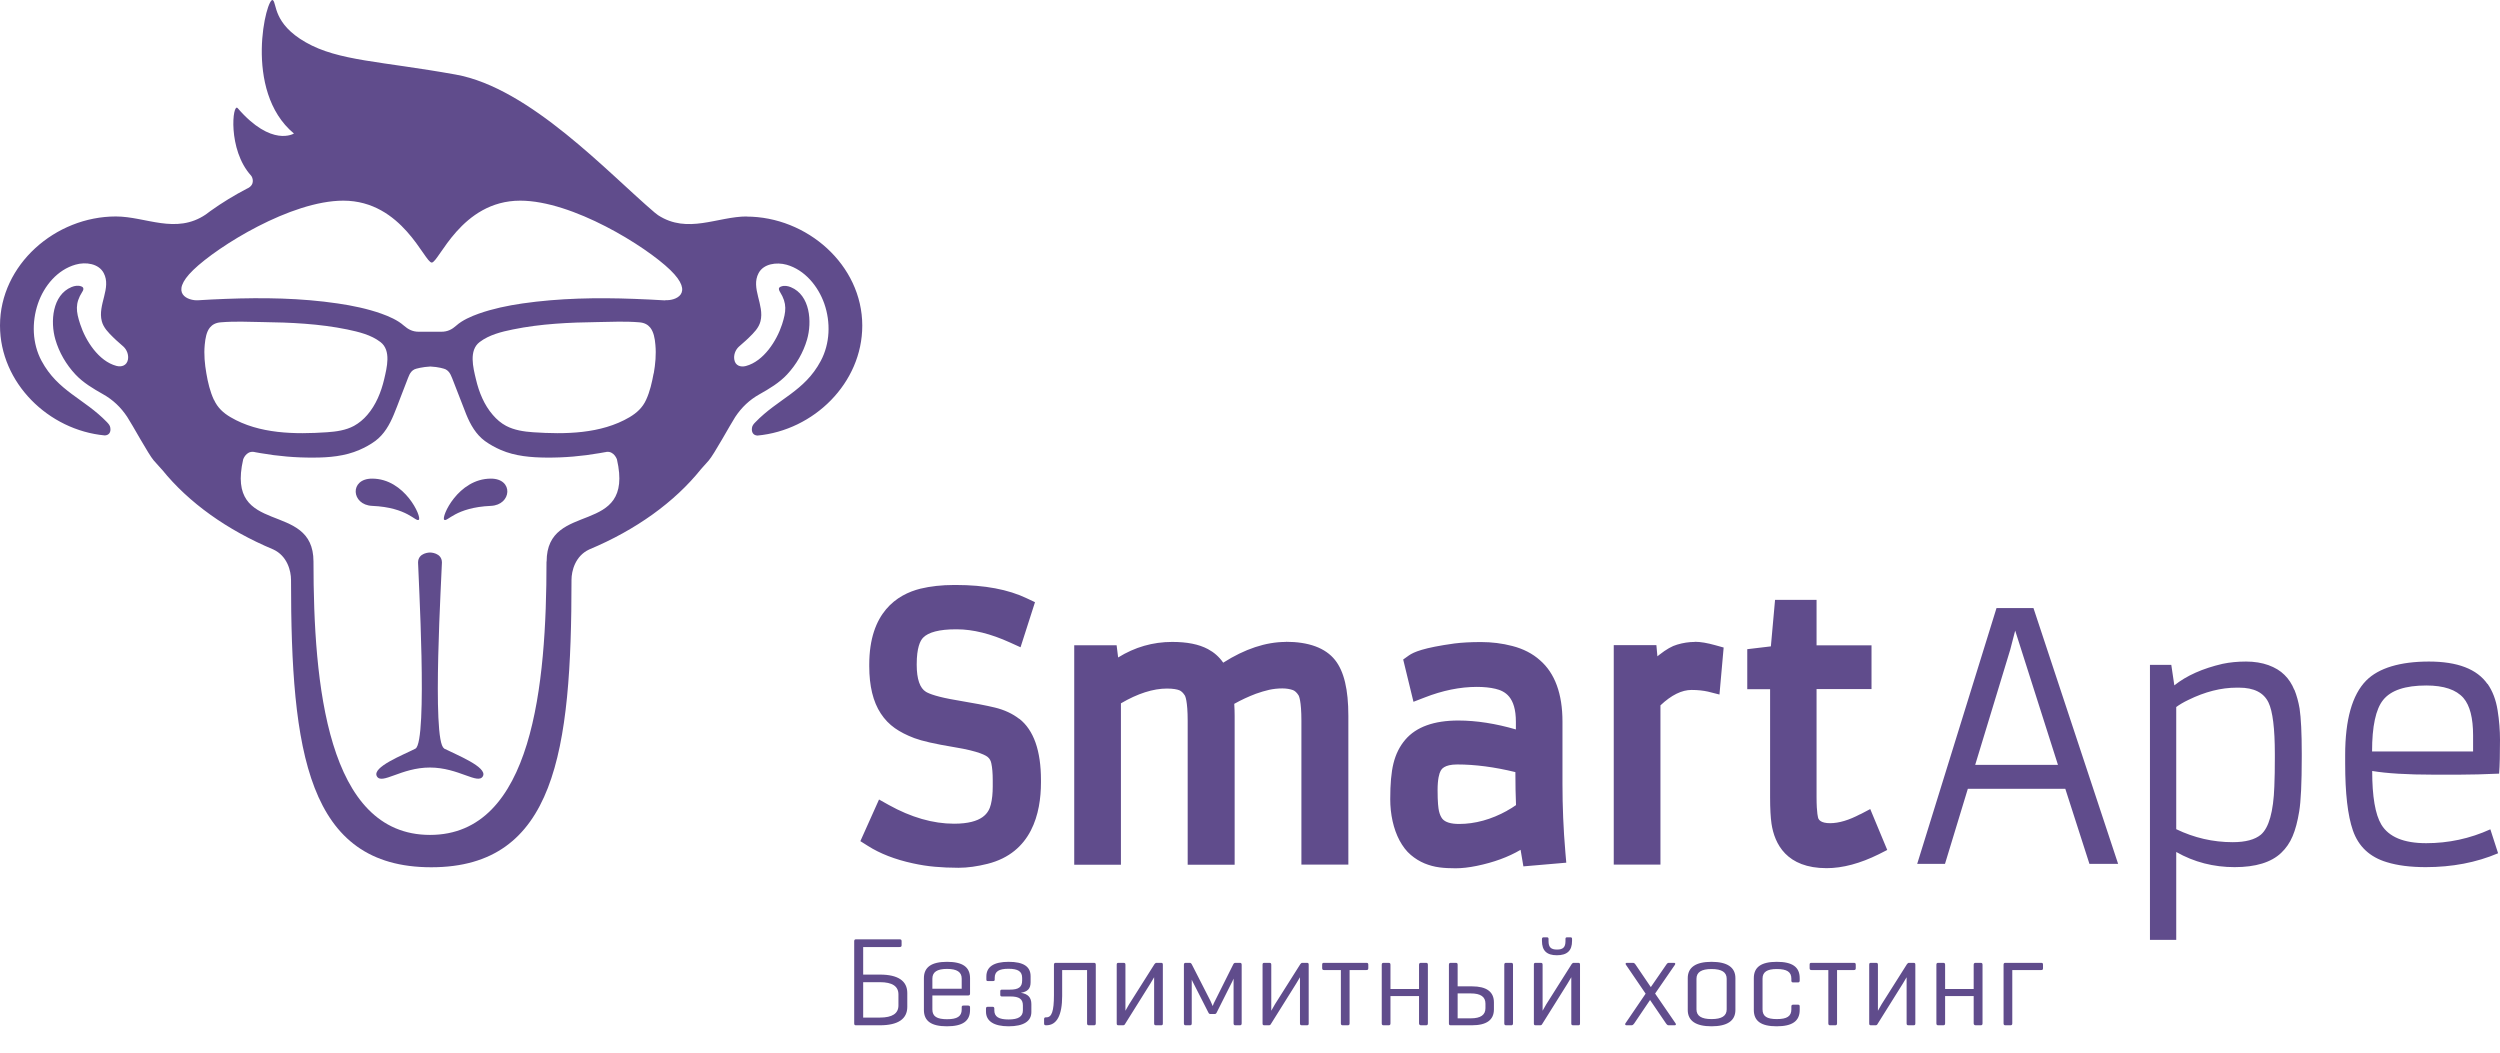 <svg xmlns="http://www.w3.org/2000/svg" viewBox="0 0 178 75"><rect x="0" y="0" width="178" height="75" fill="#808080" stroke="none"/><g xmlns="http://www.w3.org/2000/svg" clip-path="url(#clip0_146_25)">
<rect width="178" height="75" fill="white"></rect>
<path d="M29.82 37.007C30.046 36.826 28.835 34.078 26.495 34.078C24.859 34.078 25.013 35.955 26.495 36.018C29.034 36.127 29.594 37.188 29.82 37.007ZM34.953 34.078C32.612 34.078 31.402 36.817 31.628 37.007C31.844 37.188 32.414 36.127 34.953 36.018C36.435 35.955 36.589 34.078 34.953 34.078ZM53.179 15.412C51.083 15.412 48.959 16.691 46.854 15.321C46.773 15.258 46.7 15.203 46.619 15.14C43.33 12.346 37.727 6.251 32.441 5.308C27.1 4.347 24.1 4.347 21.769 3.013C19.428 1.68 19.718 0.229 19.428 0.011C18.995 -0.315 17.26 6.46 20.928 9.507C20.928 9.507 19.347 10.505 16.925 7.703C16.555 7.267 16.193 10.65 17.874 12.501C17.974 12.609 18.199 13.135 17.621 13.416C17.621 13.416 17.621 13.416 17.612 13.416C16.672 13.906 15.796 14.441 14.973 15.031C14.973 15.031 14.955 15.049 14.937 15.058C14.847 15.122 14.748 15.194 14.657 15.267C12.524 16.718 10.374 15.412 8.25 15.412C3.94 15.412 0 18.849 0 23.176C0 27.257 3.452 30.631 7.464 31.003C7.771 30.985 7.907 30.767 7.853 30.45C7.835 30.295 7.726 30.177 7.618 30.06C5.991 28.373 4.121 27.865 2.955 25.688C2.295 24.454 2.25 22.94 2.702 21.616C3.136 20.346 4.094 19.203 5.386 18.84C6.109 18.632 7.03 18.768 7.383 19.439C7.952 20.509 6.94 21.697 7.247 22.867C7.365 23.33 7.726 23.693 8.07 24.028C8.413 24.364 8.44 24.355 8.792 24.681C9.036 24.908 9.172 25.271 9.109 25.606C9.027 26.023 8.657 26.151 8.286 26.051C7.021 25.715 6.091 24.255 5.711 23.085C5.413 22.178 5.332 21.607 5.856 20.781C5.919 20.691 5.973 20.564 5.91 20.473C5.883 20.436 5.847 20.418 5.81 20.4C5.575 20.3 5.322 20.346 5.097 20.436C3.714 21.008 3.578 22.913 3.94 24.164C4.211 25.098 4.708 25.951 5.368 26.658C5.919 27.248 6.624 27.665 7.329 28.064C8.042 28.463 8.603 28.998 9.055 29.679C9.416 30.223 10.573 32.354 10.943 32.781C11.106 32.962 11.296 33.17 11.494 33.397C11.512 33.415 11.521 33.425 11.54 33.443C13.428 35.783 16.166 37.742 19.456 39.12C20.459 39.583 20.721 40.653 20.721 41.288C20.721 53.496 21.877 61.749 30.706 61.749C39.535 61.749 40.691 53.496 40.691 41.288C40.691 40.653 40.953 39.583 41.956 39.12C45.273 37.733 48.029 35.755 49.917 33.397C50.116 33.17 50.297 32.971 50.459 32.79C50.83 32.372 51.996 30.232 52.348 29.688C52.8 29.008 53.36 28.472 54.074 28.073C54.77 27.683 55.484 27.257 56.035 26.668C56.695 25.96 57.192 25.108 57.463 24.173C57.824 22.922 57.689 21.017 56.306 20.446C56.08 20.355 55.827 20.31 55.592 20.409C55.556 20.427 55.511 20.446 55.484 20.482C55.42 20.573 55.484 20.7 55.538 20.79C56.053 21.616 55.972 22.187 55.683 23.094C55.303 24.264 54.372 25.724 53.107 26.06C52.728 26.16 52.357 26.033 52.285 25.615C52.222 25.28 52.357 24.917 52.601 24.69C52.954 24.364 52.981 24.373 53.324 24.037C53.667 23.702 54.029 23.348 54.146 22.876C54.445 21.706 53.441 20.518 54.011 19.448C54.363 18.777 55.285 18.65 56.008 18.849C57.291 19.212 58.249 20.364 58.692 21.625C59.153 22.949 59.098 24.463 58.439 25.697C57.282 27.874 55.402 28.382 53.776 30.069C53.667 30.177 53.559 30.305 53.541 30.459C53.496 30.767 53.622 30.994 53.929 31.012C57.942 30.64 61.394 27.275 61.394 23.185C61.394 18.858 57.454 15.421 53.143 15.421L53.179 15.412ZM15.226 28.463C14.955 27.874 14.802 27.23 14.693 26.586C14.576 25.915 14.512 25.235 14.576 24.554C14.621 24.073 14.702 23.62 14.946 23.321C15.118 23.112 15.362 22.976 15.723 22.949C16.708 22.867 17.693 22.913 18.678 22.931C20.684 22.958 22.736 23.049 24.724 23.457C25.537 23.629 26.423 23.838 27.091 24.355C27.868 24.953 27.543 26.178 27.353 27.003C27.136 27.919 26.766 28.835 26.151 29.543C25.88 29.86 25.564 30.123 25.203 30.323C24.615 30.64 23.938 30.731 23.287 30.776C21.019 30.93 18.452 30.903 16.419 29.706C15.904 29.407 15.489 29.026 15.235 28.463H15.226ZM38.911 39.982C38.911 48.716 37.944 59.446 30.616 59.446C23.287 59.446 22.32 48.716 22.32 39.982C22.32 35.556 16.031 38.295 17.314 32.708C17.314 32.708 17.513 32.118 18.046 32.173C18.091 32.173 18.136 32.191 18.19 32.2C18.308 32.218 18.425 32.245 18.552 32.264C19.799 32.481 21.055 32.59 22.32 32.581C23.422 32.581 24.561 32.481 25.582 32.037C25.98 31.864 26.368 31.656 26.712 31.402C27.353 30.93 27.742 30.232 28.04 29.515C28.365 28.735 28.637 27.946 28.953 27.166C29.088 26.84 29.17 26.459 29.513 26.296C29.603 26.25 30.091 26.123 30.643 26.096C31.221 26.123 31.628 26.25 31.727 26.296C32.061 26.468 32.152 26.84 32.287 27.166C32.603 27.946 32.884 28.735 33.2 29.515C33.498 30.241 33.887 30.93 34.528 31.402C34.881 31.656 35.26 31.864 35.658 32.037C36.679 32.481 37.818 32.572 38.92 32.581C40.185 32.59 41.45 32.481 42.688 32.264C42.806 32.245 42.923 32.218 43.05 32.2C43.095 32.2 43.14 32.182 43.194 32.173C43.727 32.118 43.926 32.708 43.926 32.708C45.209 38.295 38.92 35.565 38.92 39.982H38.911ZM46.538 26.586C46.42 27.23 46.276 27.874 46.005 28.463C45.752 29.026 45.327 29.407 44.821 29.706C42.788 30.903 40.221 30.93 37.953 30.776C37.302 30.731 36.625 30.631 36.037 30.323C35.676 30.132 35.36 29.86 35.089 29.543C34.474 28.835 34.103 27.928 33.887 27.003C33.688 26.178 33.372 24.944 34.149 24.355C34.827 23.838 35.712 23.62 36.516 23.457C38.504 23.049 40.556 22.958 42.562 22.931C43.547 22.913 44.532 22.867 45.517 22.949C45.878 22.976 46.122 23.112 46.294 23.321C46.538 23.629 46.628 24.083 46.664 24.554C46.727 25.235 46.664 25.915 46.547 26.586H46.538ZM47.378 21.371V21.389C46.637 21.343 45.896 21.307 45.155 21.28C42.489 21.18 39.824 21.226 37.185 21.607C36.137 21.761 35.089 21.978 34.086 22.332C33.552 22.523 32.92 22.795 32.495 23.176C32.179 23.457 31.872 23.62 31.42 23.62H29.82C29.378 23.62 29.07 23.457 28.745 23.176C28.32 22.795 27.688 22.523 27.154 22.332C26.151 21.978 25.103 21.761 24.055 21.607C21.407 21.216 18.751 21.18 16.085 21.28C15.416 21.307 14.757 21.334 14.088 21.38C13.446 21.416 11.982 20.944 13.762 19.221C15.516 17.525 20.721 14.287 24.444 14.287C28.655 14.287 30.227 18.704 30.742 18.695C31.248 18.695 32.829 14.287 37.04 14.287C40.763 14.287 45.968 17.525 47.721 19.221C49.502 20.944 48.038 21.416 47.396 21.371H47.378ZM31.619 53.278C30.715 52.816 31.465 40.635 31.465 40.054C31.465 39.338 30.616 39.338 30.616 39.338C30.616 39.338 29.766 39.338 29.766 40.054C29.766 40.644 30.48 52.843 29.576 53.305C28.691 53.759 26.486 54.611 26.829 55.264C27.173 55.908 28.555 54.648 30.606 54.648C32.658 54.648 34.04 55.899 34.384 55.264C34.727 54.62 32.495 53.741 31.6 53.287L31.619 53.278Z" fill="#604C8C"></path>
<path d="M142.152 43.292L136.505 61.505H138.484L140.11 56.162H147.05L148.767 61.505H150.809L144.782 43.292H142.161H142.152ZM140.634 54.457L143.128 46.258L143.481 44.898L146.526 54.457H140.643H140.634ZM177.105 48.698C176.364 47.637 174.973 47.102 172.94 47.102C170.906 47.102 169.361 47.555 168.467 48.462C167.473 49.478 166.976 51.247 166.976 53.759V54.367C166.976 56.471 167.156 58.058 167.527 59.128C167.924 60.271 168.729 61.024 169.94 61.387C170.699 61.622 171.62 61.74 172.714 61.74C174.593 61.74 176.31 61.414 177.864 60.752L177.313 59.047C175.858 59.709 174.331 60.035 172.741 60.035C171.15 60.035 170.084 59.591 169.551 58.711C169.117 57.985 168.9 56.716 168.9 54.893C169.921 55.065 171.376 55.156 173.274 55.156H175.09C175.931 55.156 176.879 55.129 177.937 55.083C177.982 54.512 178 53.705 178 52.67C178 52.008 177.946 51.301 177.828 50.566C177.711 49.832 177.476 49.206 177.114 48.689L177.105 48.698ZM176.093 53.505H168.891C168.891 51.718 169.153 50.494 169.677 49.841C170.229 49.151 171.25 48.807 172.75 48.807C174.006 48.807 174.882 49.106 175.398 49.696C175.858 50.231 176.084 51.12 176.084 52.362V53.505H176.093ZM163.352 49.115C163.189 48.707 162.954 48.344 162.656 48.054C162.358 47.755 161.978 47.528 161.508 47.356C161.048 47.192 160.514 47.102 159.918 47.102C159.322 47.102 158.761 47.156 158.246 47.265C156.837 47.592 155.689 48.099 154.812 48.798L154.596 47.337H153.077V66.919H154.948V60.661C156.222 61.387 157.614 61.74 159.105 61.74C160.596 61.74 161.707 61.405 162.421 60.724C162.765 60.398 163.036 60.008 163.234 59.536C163.433 59.074 163.587 58.484 163.704 57.768C163.822 57.051 163.885 55.772 163.885 53.913V53.641C163.885 52.181 163.831 51.12 163.731 50.448C163.65 49.968 163.524 49.514 163.361 49.106L163.352 49.115ZM161.969 53.94C161.969 54.711 161.96 55.392 161.933 55.99C161.87 57.795 161.545 58.938 160.975 59.428C160.551 59.781 159.882 59.963 158.969 59.963C157.569 59.963 156.222 59.654 154.948 59.038V50.34C155.183 50.167 155.472 49.995 155.816 49.832C156.999 49.251 158.147 48.961 159.249 48.961H159.421C160.478 48.961 161.183 49.315 161.518 50.022C161.816 50.639 161.969 51.863 161.969 53.686V53.949V53.94ZM91.557 45.705C90.13 45.705 88.63 46.204 87.093 47.183C86.804 46.766 86.443 46.449 86 46.213C85.349 45.868 84.518 45.705 83.461 45.705C82.078 45.705 80.795 46.077 79.611 46.812L79.503 45.941H76.485V61.568H79.81V50.077C81.003 49.378 82.105 49.025 83.09 49.025C83.551 49.025 83.813 49.088 83.958 49.142C84.102 49.197 84.238 49.324 84.364 49.523C84.382 49.56 84.563 49.877 84.563 51.337V61.568H87.907V50.974C87.907 50.712 87.898 50.43 87.879 50.113C88.376 49.832 88.892 49.596 89.416 49.396C89.741 49.278 90.057 49.188 90.365 49.115C90.654 49.052 90.97 49.015 91.304 49.015C91.594 49.015 91.847 49.061 92.054 49.133C92.199 49.188 92.335 49.315 92.461 49.514C92.479 49.55 92.66 49.868 92.66 51.328V61.559H96.003V50.965C96.003 49.097 95.696 47.8 95.055 46.993C94.368 46.131 93.184 45.696 91.548 45.696L91.557 45.705ZM72.581 51.192C72.093 50.811 71.505 50.539 70.828 50.376C70.231 50.231 69.328 50.058 68.135 49.859C66.77 49.632 66.174 49.405 65.93 49.26C65.496 48.997 65.27 48.353 65.27 47.337V47.292C65.27 46.122 65.514 45.623 65.722 45.406C66.093 45.016 66.888 44.807 68.035 44.807H68.135C69.273 44.807 70.548 45.124 71.921 45.75L72.662 46.086L73.692 42.875L73.114 42.603C71.795 41.968 70.096 41.651 68.072 41.651H67.927C67.05 41.651 66.246 41.742 65.532 41.914C63.87 42.331 61.891 43.61 61.891 47.319V47.437C61.891 48.834 62.162 49.968 62.713 50.802C62.984 51.219 63.328 51.573 63.716 51.845C64.087 52.108 64.547 52.344 65.099 52.553C65.65 52.761 66.572 52.97 67.936 53.197C69.77 53.496 70.231 53.813 70.34 53.913C70.466 54.022 70.548 54.167 70.584 54.358C70.647 54.648 70.683 55.047 70.683 55.546V56.008C70.683 56.489 70.638 56.924 70.548 57.278C70.403 57.867 69.969 58.648 67.927 58.648C66.427 58.648 64.864 58.194 63.282 57.314L62.587 56.924L61.258 59.89L61.791 60.226C62.659 60.779 63.734 61.196 64.99 61.468C65.523 61.586 66.047 61.668 66.563 61.713C67.069 61.758 67.638 61.786 68.243 61.786C68.894 61.786 69.59 61.686 70.313 61.505C73.457 60.715 74.117 57.913 74.117 55.7V55.546C74.117 53.45 73.602 51.981 72.572 51.174L72.581 51.192ZM111.248 55.818V51.374C111.248 49.396 110.706 47.927 109.648 47.011C109.124 46.539 108.456 46.195 107.678 45.995C106.955 45.805 106.205 45.714 105.446 45.714C104.687 45.714 104.091 45.75 103.567 45.814C101.326 46.122 100.657 46.431 100.314 46.666L99.907 46.957L100.639 49.968L101.416 49.668C102.708 49.16 103.964 48.907 105.148 48.907C105.654 48.907 106.097 48.952 106.477 49.043C107.154 49.206 107.931 49.614 107.931 51.392V51.936C106.495 51.519 105.121 51.301 103.829 51.301C102.103 51.301 100.838 51.755 100.061 52.661C99.663 53.124 99.374 53.695 99.211 54.367C99.058 54.992 98.985 55.818 98.985 56.897C98.985 57.976 99.211 59.019 99.645 59.836C99.871 60.253 100.133 60.607 100.449 60.87C100.747 61.124 101.082 61.332 101.434 61.477C101.769 61.613 102.13 61.713 102.491 61.758C102.826 61.804 103.214 61.822 103.639 61.822C104.064 61.822 104.588 61.767 105.148 61.65C106.341 61.405 107.389 61.024 108.266 60.507L108.465 61.686L111.519 61.423L111.456 60.697C111.311 59.019 111.248 57.387 111.248 55.827V55.818ZM107.308 57.722C106.178 58.348 105.022 58.666 103.883 58.666C103.296 58.666 102.898 58.539 102.699 58.303C102.591 58.167 102.51 57.985 102.455 57.75C102.41 57.55 102.356 57.133 102.356 56.262C102.356 55.464 102.473 55.065 102.573 54.884C102.636 54.775 102.817 54.43 103.757 54.43C105.022 54.43 106.413 54.611 107.895 54.974C107.895 55.872 107.913 56.652 107.94 57.323C107.742 57.468 107.525 57.595 107.299 57.722H107.308ZM132.456 57.967C131.652 58.394 130.929 58.611 130.306 58.611C129.637 58.611 129.51 58.366 129.465 58.276C129.456 58.248 129.339 57.958 129.339 56.734V49.061H133.252V45.95H129.339V42.712H126.384L126.086 46.022L124.405 46.222V49.07H126.031V56.779C126.031 57.595 126.068 58.203 126.131 58.648C126.348 60.09 127.206 61.813 130.053 61.813C131.2 61.813 132.447 61.477 133.767 60.824L134.372 60.516L133.161 57.605L132.456 57.976V57.967ZM120.673 45.705C120.266 45.705 119.841 45.768 119.417 45.895C119.055 45.995 118.64 46.231 118.143 46.621C118.097 46.657 118.052 46.694 118.007 46.73L117.935 45.932H114.899V61.559H118.224V50.222C119.001 49.487 119.742 49.124 120.438 49.124C120.89 49.124 121.278 49.17 121.604 49.242L122.426 49.451L122.724 46.104L122.137 45.941C121.558 45.778 121.079 45.696 120.673 45.696V45.705Z" fill="#604C8C"></path>
<path d="M61.458 67.429V69.391H62.655C63.942 69.391 64.599 69.841 64.599 70.705V71.686C64.599 72.55 63.942 73 62.655 73H60.936C60.855 73 60.819 72.964 60.819 72.865V67.015C60.819 66.916 60.864 66.88 60.945 66.88H64.05C64.158 66.88 64.194 66.916 64.194 67.015V67.294C64.194 67.393 64.158 67.429 64.05 67.429H61.458ZM61.458 69.931V72.451H62.655C63.528 72.451 63.969 72.163 63.969 71.587V70.804C63.969 70.219 63.528 69.931 62.655 69.931H61.458ZM67.429 68.482C68.536 68.482 69.067 68.851 69.067 69.643V70.75C69.067 70.831 69.022 70.876 68.941 70.876H66.385V71.875C66.385 72.37 66.709 72.568 67.429 72.568C68.149 72.568 68.473 72.37 68.473 71.875V71.722C68.473 71.623 68.509 71.596 68.608 71.596H68.932C69.031 71.596 69.067 71.641 69.067 71.722V71.911C69.067 72.703 68.536 73.072 67.42 73.072C66.313 73.072 65.782 72.703 65.782 71.911V69.643C65.782 68.86 66.322 68.482 67.429 68.482ZM67.429 68.986C66.718 68.986 66.385 69.211 66.385 69.679V70.399H68.473V69.679C68.473 69.211 68.14 68.986 67.429 68.986ZM71.813 72.586C72.506 72.586 72.83 72.379 72.83 71.938V71.587C72.83 71.128 72.56 70.948 71.939 70.948H71.336C71.255 70.948 71.219 70.912 71.219 70.831V70.561C71.219 70.498 71.264 70.462 71.336 70.462H71.903C72.524 70.462 72.776 70.282 72.776 69.814V69.625C72.776 69.166 72.488 68.977 71.804 68.977C71.12 68.977 70.823 69.166 70.823 69.625V69.742C70.823 69.823 70.796 69.85 70.715 69.85H70.328C70.256 69.85 70.229 69.823 70.229 69.742V69.526C70.229 68.833 70.76 68.482 71.813 68.482C72.866 68.482 73.379 68.815 73.379 69.508V69.931C73.379 70.399 73.163 70.606 72.686 70.687C73.199 70.768 73.433 71.02 73.433 71.497V72.055C73.433 72.712 72.884 73.072 71.813 73.072C70.76 73.072 70.202 72.703 70.202 72.028V71.812C70.202 71.731 70.238 71.686 70.31 71.686H70.688C70.76 71.686 70.796 71.731 70.796 71.812V71.938C70.796 72.397 71.12 72.586 71.813 72.586ZM75.041 70.849V68.689C75.041 68.59 75.086 68.554 75.167 68.554H77.894C77.975 68.554 78.02 68.59 78.02 68.689V72.865C78.02 72.964 77.975 73 77.894 73H77.525C77.444 73 77.399 72.964 77.399 72.865V69.067H75.626V70.912C75.626 72.28 75.248 73 74.501 73H74.474C74.375 73 74.339 72.964 74.339 72.865V72.568C74.339 72.469 74.375 72.433 74.474 72.433H74.51C74.879 72.433 75.041 72.01 75.041 70.849ZM81.895 70.048L80.104 72.91C80.068 72.982 80.023 73 79.951 73H79.636C79.537 73 79.51 72.964 79.51 72.865V68.689C79.51 68.59 79.537 68.554 79.636 68.554H79.996C80.095 68.554 80.131 68.59 80.131 68.689V71.965C80.194 71.866 80.275 71.713 80.392 71.506L82.201 68.644C82.264 68.572 82.282 68.554 82.354 68.554H82.669C82.768 68.554 82.795 68.59 82.795 68.689V72.865C82.795 72.964 82.768 73 82.669 73H82.309C82.21 73 82.174 72.964 82.174 72.865V69.58C82.066 69.769 81.994 69.895 81.895 70.048ZM84.852 69.751V72.865C84.852 72.964 84.816 73 84.717 73H84.42C84.339 73 84.294 72.964 84.294 72.865V68.689C84.294 68.59 84.339 68.554 84.42 68.554H84.708C84.78 68.554 84.816 68.59 84.861 68.671L86.184 71.263C86.265 71.452 86.319 71.569 86.346 71.632C86.391 71.488 86.436 71.398 86.508 71.263L87.813 68.653C87.849 68.581 87.894 68.554 87.975 68.554H88.281C88.362 68.554 88.407 68.59 88.407 68.689V72.865C88.407 72.964 88.362 73 88.281 73H87.957C87.876 73 87.831 72.964 87.831 72.865V69.679C87.768 69.832 87.678 70.012 87.669 70.021L86.634 72.082C86.598 72.163 86.553 72.199 86.481 72.199H86.193C86.121 72.199 86.076 72.181 86.031 72.082L84.978 70.012C84.978 70.003 84.888 69.859 84.852 69.751ZM92.279 70.048L90.488 72.91C90.452 72.982 90.407 73 90.335 73H90.02C89.921 73 89.894 72.964 89.894 72.865V68.689C89.894 68.59 89.921 68.554 90.02 68.554H90.38C90.479 68.554 90.515 68.59 90.515 68.689V71.965C90.578 71.866 90.659 71.713 90.776 71.506L92.585 68.644C92.648 68.572 92.666 68.554 92.738 68.554H93.053C93.152 68.554 93.179 68.59 93.179 68.689V72.865C93.179 72.964 93.152 73 93.053 73H92.693C92.594 73 92.558 72.964 92.558 72.865V69.58C92.45 69.769 92.378 69.895 92.279 70.048ZM94.138 68.932V68.689C94.138 68.59 94.165 68.554 94.264 68.554H97.288C97.387 68.554 97.423 68.59 97.423 68.689V68.932C97.423 69.031 97.387 69.067 97.288 69.067H96.091V72.865C96.091 72.964 96.046 73 95.965 73H95.596C95.515 73 95.47 72.964 95.47 72.865V69.067H94.264C94.183 69.067 94.138 69.031 94.138 68.932ZM99.001 68.689V70.417H101.035V68.689C101.035 68.59 101.089 68.554 101.17 68.554H101.539C101.62 68.554 101.665 68.59 101.665 68.689V72.865C101.665 72.964 101.62 73 101.539 73H101.17C101.089 73 101.035 72.946 101.035 72.865V70.921H99.001V72.865C99.001 72.964 98.956 73 98.875 73H98.506C98.425 73 98.38 72.964 98.38 72.865V68.689C98.38 68.59 98.425 68.554 98.506 68.554H98.875C98.956 68.554 99.001 68.59 99.001 68.689ZM107.726 68.689V72.865C107.726 72.964 107.681 73 107.6 73H107.231C107.15 73 107.105 72.964 107.105 72.865V68.689C107.105 68.59 107.15 68.554 107.231 68.554H107.6C107.681 68.554 107.726 68.59 107.726 68.689ZM103.784 68.689V70.228H104.801C105.845 70.228 106.367 70.615 106.367 71.371V71.866C106.367 72.622 105.845 73 104.801 73H103.28C103.199 73 103.163 72.964 103.163 72.865V68.689C103.163 68.59 103.208 68.554 103.289 68.554H103.649C103.748 68.554 103.784 68.59 103.784 68.689ZM104.729 70.732H103.784V72.505H104.729C105.422 72.505 105.764 72.262 105.764 71.785V71.452C105.764 70.975 105.422 70.732 104.729 70.732ZM110.256 66.853V67.015C110.256 67.447 110.436 67.609 110.859 67.609C111.282 67.609 111.462 67.447 111.462 67.015V66.853C111.462 66.772 111.489 66.736 111.588 66.736H111.804C111.903 66.736 111.93 66.772 111.93 66.853V66.997C111.93 67.69 111.579 68.014 110.85 68.014C110.13 68.014 109.788 67.69 109.788 66.997V66.853C109.788 66.772 109.833 66.736 109.914 66.736H110.139C110.22 66.736 110.256 66.772 110.256 66.853ZM111.597 70.048L109.806 72.91C109.77 72.982 109.725 73 109.653 73H109.338C109.239 73 109.212 72.964 109.212 72.865V68.689C109.212 68.59 109.239 68.554 109.338 68.554H109.698C109.797 68.554 109.833 68.59 109.833 68.689V71.965C109.896 71.866 109.977 71.713 110.094 71.506L111.903 68.644C111.966 68.572 111.984 68.554 112.056 68.554H112.371C112.47 68.554 112.497 68.59 112.497 68.689V72.865C112.497 72.964 112.47 73 112.371 73H112.011C111.912 73 111.876 72.964 111.876 72.865V69.58C111.768 69.769 111.696 69.895 111.597 70.048ZM119.257 68.689L117.844 70.741L119.302 72.865C119.347 72.937 119.329 73 119.23 73H118.807C118.735 73 118.69 72.964 118.618 72.865L117.484 71.2L116.359 72.865C116.287 72.964 116.233 73 116.161 73H115.801C115.72 73 115.684 72.928 115.729 72.865L117.169 70.75L115.765 68.689C115.72 68.617 115.738 68.554 115.837 68.554H116.26C116.332 68.554 116.386 68.581 116.458 68.689L117.538 70.282L118.636 68.689C118.708 68.581 118.753 68.554 118.825 68.554H119.194C119.275 68.554 119.302 68.617 119.257 68.689ZM121.86 73.072C120.735 73.072 120.168 72.676 120.168 71.911V69.643C120.168 68.878 120.735 68.482 121.86 68.482C122.985 68.482 123.561 68.878 123.561 69.643V71.911C123.561 72.676 122.985 73.072 121.86 73.072ZM121.86 72.559C122.589 72.559 122.94 72.334 122.94 71.866V69.688C122.94 69.22 122.589 68.995 121.86 68.995C121.14 68.995 120.789 69.22 120.789 69.688V71.866C120.789 72.334 121.14 72.559 121.86 72.559ZM126.51 68.482C127.617 68.482 128.139 68.851 128.139 69.643V69.814C128.139 69.913 128.094 69.949 128.013 69.949H127.68C127.581 69.949 127.545 69.913 127.545 69.814V69.679C127.545 69.202 127.23 68.995 126.51 68.995C125.817 68.995 125.493 69.202 125.493 69.679V71.866C125.493 72.361 125.799 72.559 126.51 72.559C127.23 72.559 127.545 72.361 127.545 71.866V71.668C127.545 71.569 127.581 71.533 127.68 71.533H128.013C128.112 71.533 128.139 71.569 128.139 71.668V71.911C128.139 72.703 127.608 73.072 126.501 73.072C125.394 73.072 124.872 72.703 124.872 71.911V69.643C124.872 68.851 125.403 68.482 126.51 68.482ZM128.845 68.932V68.689C128.845 68.59 128.872 68.554 128.971 68.554H131.995C132.094 68.554 132.13 68.59 132.13 68.689V68.932C132.13 69.031 132.094 69.067 131.995 69.067H130.798V72.865C130.798 72.964 130.753 73 130.672 73H130.303C130.222 73 130.177 72.964 130.177 72.865V69.067H128.971C128.89 69.067 128.845 69.031 128.845 68.932ZM135.472 70.048L133.681 72.91C133.645 72.982 133.6 73 133.528 73H133.213C133.114 73 133.087 72.964 133.087 72.865V68.689C133.087 68.59 133.114 68.554 133.213 68.554H133.573C133.672 68.554 133.708 68.59 133.708 68.689V71.965C133.771 71.866 133.852 71.713 133.969 71.506L135.778 68.644C135.841 68.572 135.859 68.554 135.931 68.554H136.246C136.345 68.554 136.372 68.59 136.372 68.689V72.865C136.372 72.964 136.345 73 136.246 73H135.886C135.787 73 135.751 72.964 135.751 72.865V69.58C135.643 69.769 135.571 69.895 135.472 70.048ZM138.492 68.689V70.417H140.526V68.689C140.526 68.59 140.58 68.554 140.661 68.554H141.03C141.111 68.554 141.156 68.59 141.156 68.689V72.865C141.156 72.964 141.111 73 141.03 73H140.661C140.58 73 140.526 72.946 140.526 72.865V70.921H138.492V72.865C138.492 72.964 138.447 73 138.366 73H137.997C137.916 73 137.871 72.964 137.871 72.865V68.689C137.871 68.59 137.916 68.554 137.997 68.554H138.366C138.447 68.554 138.492 68.59 138.492 68.689ZM142.654 72.865V68.689C142.654 68.59 142.699 68.554 142.78 68.554H145.336C145.435 68.554 145.462 68.59 145.462 68.689V68.932C145.462 69.031 145.435 69.067 145.336 69.067H143.275V72.865C143.275 72.964 143.23 73 143.149 73H142.78C142.699 73 142.654 72.964 142.654 72.865Z" fill="#604C8C"></path>
</g></svg>